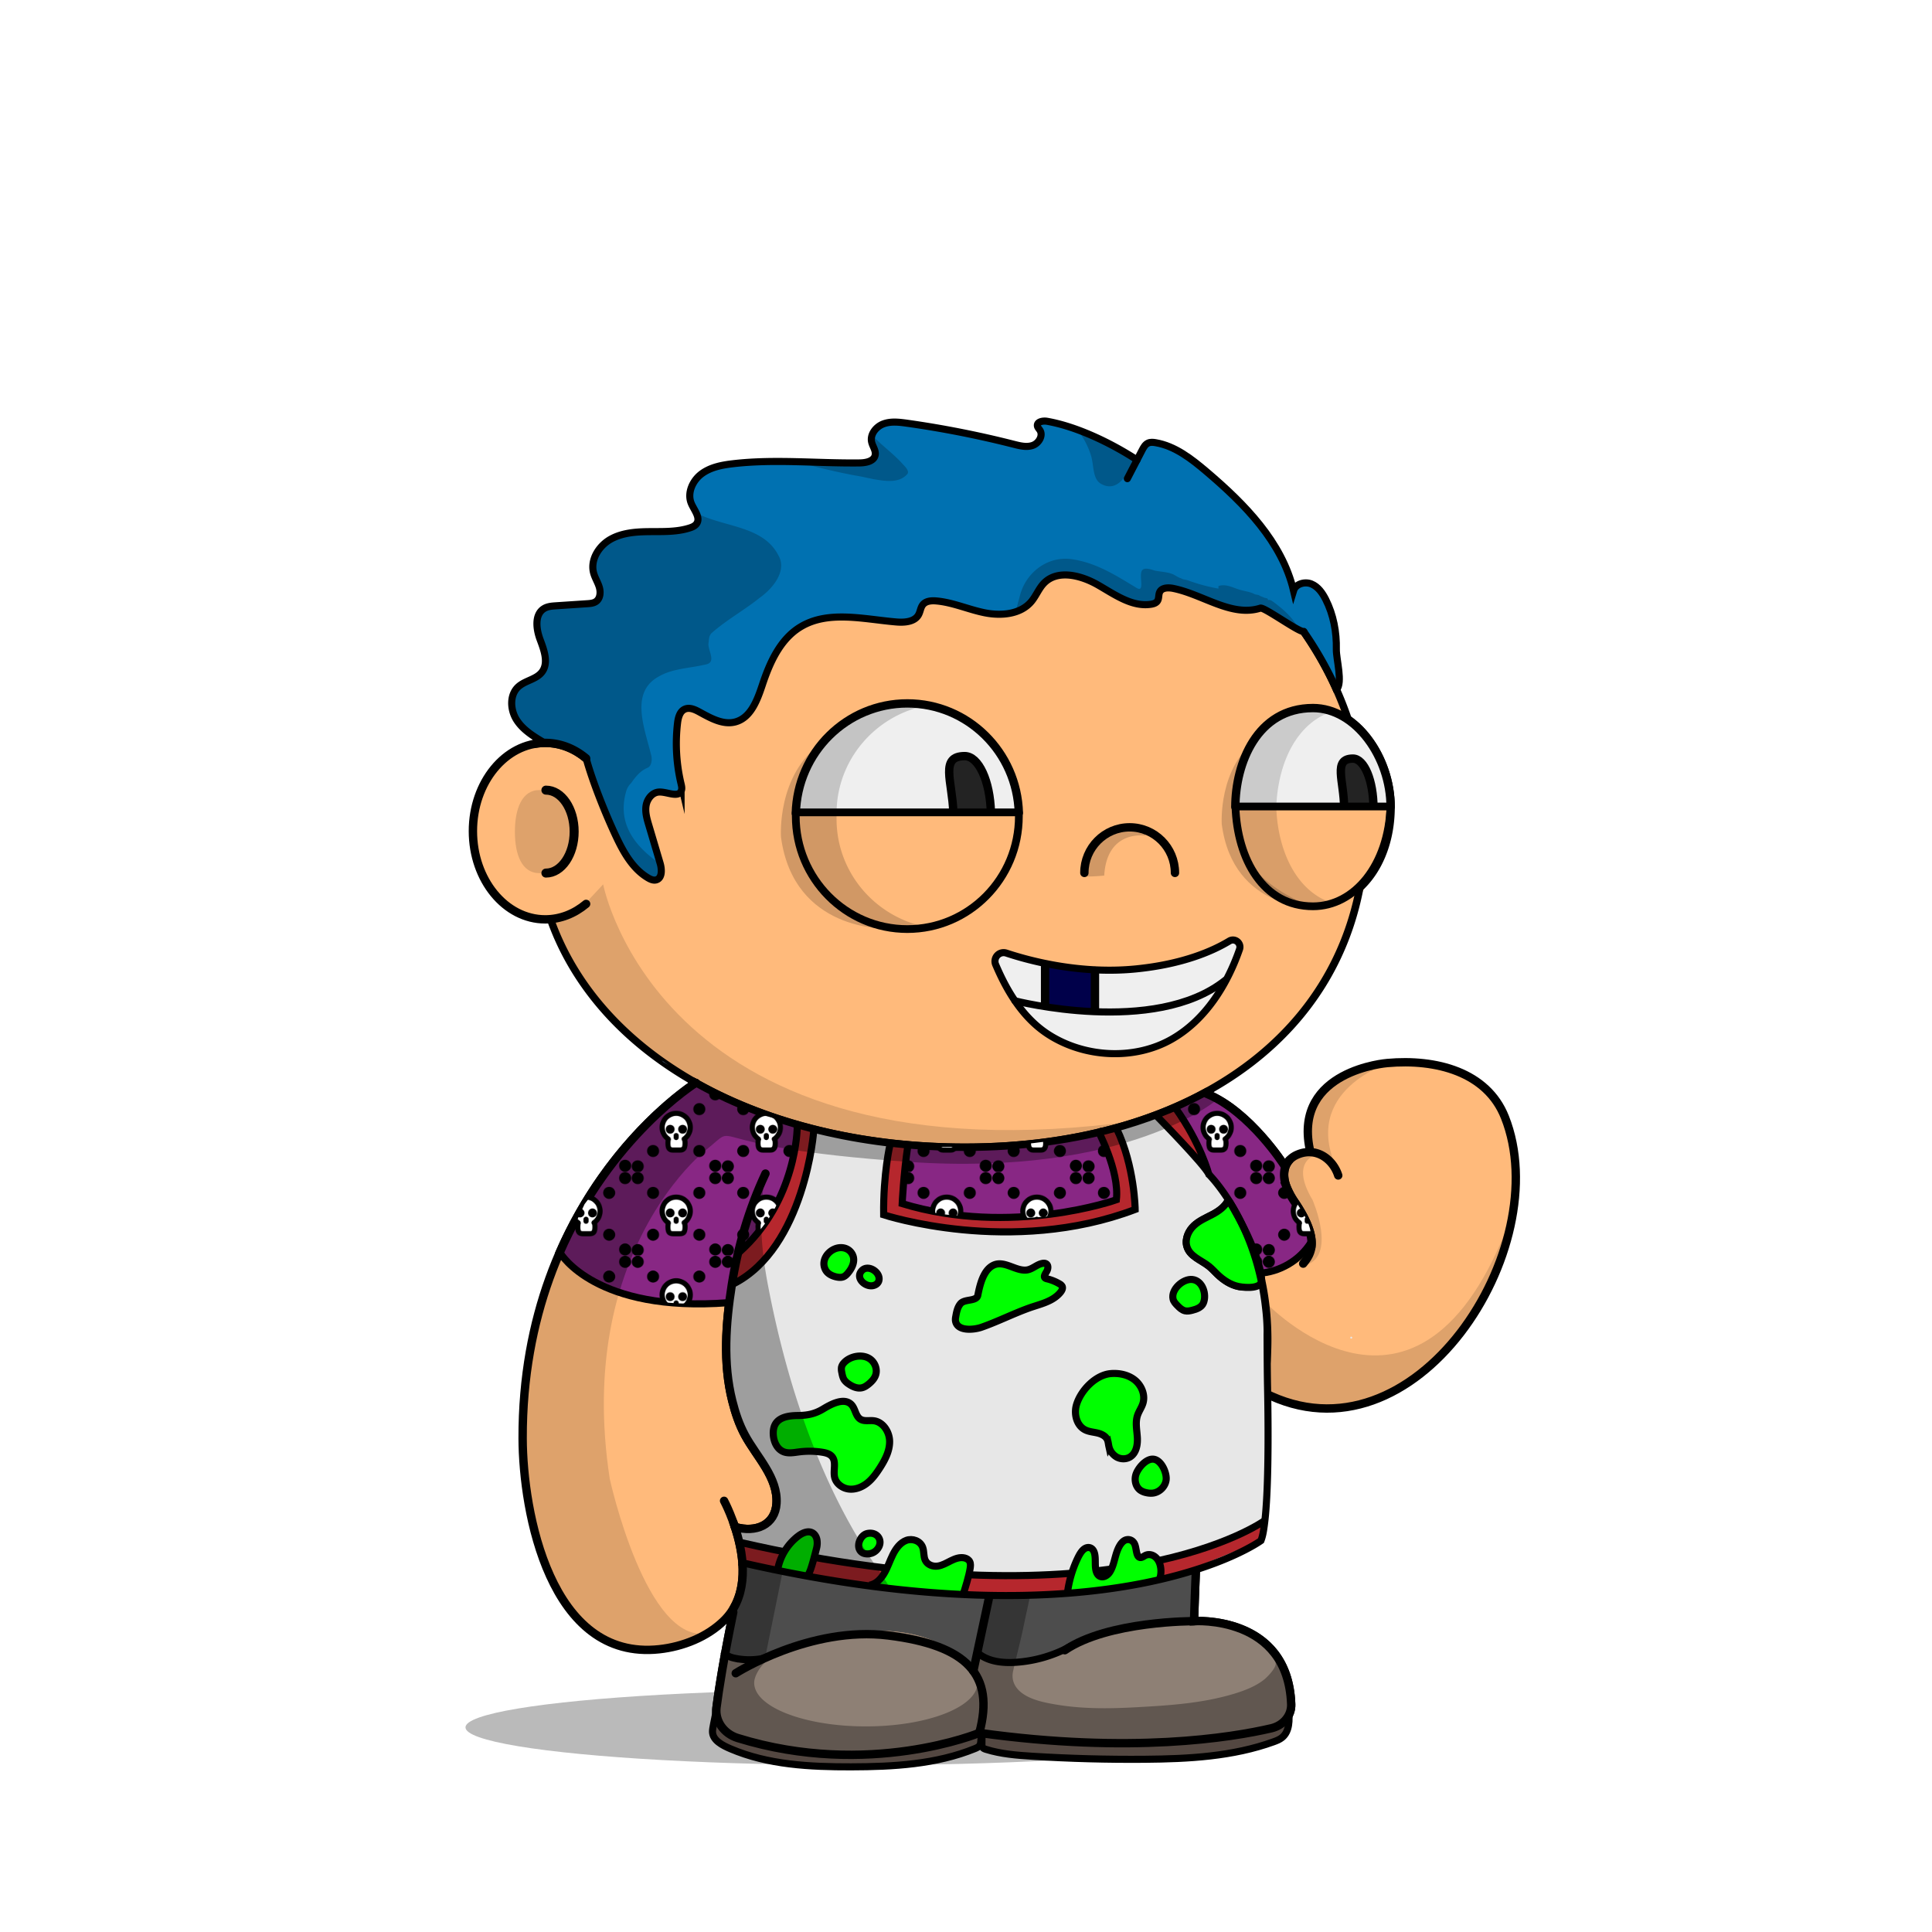 <svg xmlns="http://www.w3.org/2000/svg" xmlns:xlink="http://www.w3.org/1999/xlink" viewBox="0 0 3000 3000" width="100%" height="100%"><defs><style>.cls-1-51{opacity:0.27;}.cls-2-51{fill:#ffba7b;}.cls-3-51{opacity:0.13;}.cls-4-51,.cls-5-51{fill:none;stroke:#000;stroke-linecap:round;stroke-miterlimit:10;}.cls-4-51{stroke-width:13px;}.cls-5-51{stroke-width:14px;}</style></defs><g id="body_ground_shadwo-51" data-name="body ground shadwo"><ellipse class="cls-1-51" cx="1334.82" cy="2682.24" rx="612.02" ry="58.67"/></g><g id="body_color_copy_9" data-name="body color copy 9"><path class="cls-2-51" d="M1075.21,1684.92l-86.3,76.44-81.19,108.46-57.17,122.51-32.25,136.1-6.75,96.68,6.35,91.23L835,2395.21l31.39,75.86,38.09,50.13,47.54,31,78.62,9.8,53.8-18.18,39.91-27.63,14.26-12.89-9.88,50-15.22,91.24,2.66,29.33,13.85,17,51.09,17.73,78.1,16.35h75.62l66.58-5.32,48.93-8.42,52-13.82,24.82-6.52,41.94,6.07,126.13,9.16,99.75-.28,77.23-5.54,66.85-9.41,35-7.15,26.94-20.17,3.93-17.17-4.13-32.14-26.1-52.19-43.66-30.74-77-13.9,10.76-205.51s11.6-13.31,15.48-16.39,47-58.42,47-58.42l25-55.24,10.56-19.26,31.14,13.27,62.08,11.3,70.55-7.08,44-23.38,49.3-35.46,42.09-44.1,45.13-60.73,24.32-63.88,17.23-65.23,5.15-65.54-6.61-53.5-17.62-48.7-32.84-34.56-44.43-25.16-50.48-7-43.5-2.38-47.62,10.35-47.78,27.42L2036,1718.43l-4.92,39.57,4.92,33.29-26.16,5.63-11.5,8.85-4.35,6.33-38.65-58.25-40.72-31.51-40.6-26.81,31.43-17.16,63.7-49.54,45.12-49.55L2062,1514.7l25.66-53.08,19.46-60.16,47.28-90s-6.51-18.75-5.14-20.18c33.93-35.57-20.07-147.78-20.07-147.78l-42.42-40.22-26.54-55.74-22.12-48.66-38.92-53.08-40.7-42.47-35.39-32.73-84.93-62.81-67.24-33.62-70.78-27.43-73.43-21.23L1533,712.27l-76.08-3.54-109.71,10.61-100.85,26.55-81.4,33.62-67.24,37.15-77,58.39L963.2,934.33l-61.93,81.39-29.2,69-23.37,63.1-6.32,5.84L794.78,1169l-33.87,33-22.55,52v62.59l15.25,50.65L781,1405l52.34,22.55,25.51,2.22,26.54,65.47,44.24,61.93,38.93,41.58,61.93,50.43,47.77,29.19Z"/></g><g id="body_shadow" data-name="body shadow"><g class="cls-3-51"><path d="M1094.33,1787.19s-201.47,157.92-147.5,509.15c0,0,56.62,258.34,152.17,239.76l-45.17,19.08L987.54,2562l-45-14-53-42.94L852,2442.22s-19.3-58-20-60.58-15.21-73-15.21-73l-4.07-66,3.05-93.58,14.8-87.89,24.13-80.54,29.56-68.17,35.67-59,31.53-47.85,30.94-37.14,43.33-39.74,34.35-32.8,20.29-14.44-27.3-18.43-64-47.48-59.57-58.39-27.71-38.8-42.45-63.51-.62-25.09,42.47-18.58,35.39-38s89.35,468.89,829,367.15c13.61-1.87-115.08,25.45-101.63,22.66l90.13-18.72,59.92-21.23,59.94-27.48,16.88,11.15s-138.51,121.21-481.78,97.32S1157.34,1736.76,1094.33,1787.19Z"/><path d="M887.11,1291.31c0,35.64-22.14,64.54-49.45,64.54s-38.13-28.59-38.13-64.23,10.82-64.85,38.13-64.85S887.11,1255.67,887.11,1291.31Z"/><path d="M1573.17,2594.76c5-22.44,11.15-45.09,15.5-66,9.65-46.4,21-93.08,27.47-140,1.38-10.09,10.82-41.24-4.4-41.86a345.39,345.39,0,0,0-47.38,1.36l-45,207c-2.76,12.73-5.54,25.71-4.26,38.67,1.7,17.12,10.15,32.84,11.64,50,1.1,12.68-9.17,31.37,0,42.38,4.14,5,11.17,6.24,17.6,7.11,54.93,7.46,110,10.25,165.29,12.64h.92l112.2-1.68a17.54,17.54,0,0,0,1.77-.12l105.39-13.38,40.32-6.53a15.92,15.92,0,0,0,7-3l13.67-10.24c19.81-14.84,7.66-38.52,6.72-57.27l-8.71-23.49-9.17-10c5.94,6.46-12.78,24.53-16.48,27.49-13.29,10.63-30,17-46.12,22-49.56,15.11-100.57,18.33-151.92,21.17-41.23,2.29-82.9,2.88-123.77-3.88-14.26-2.36-29.29-5.19-42.53-11.13C1581.78,2628.28,1568.73,2614.52,1573.17,2594.76Z"/><path d="M1964,2021.1s239.6,257.11,382-130.4l-20.31,76.86L2277.13,2057l-57.28,64.14-72.94,47.35-81.48,18.63-48.89-5-53.72-19.66v-31.7l5.41-52.55Z"/><path d="M2047.55,1791.7s-47.47,7.88-9.43,71.58c0,0,38.93,88.47-12.38,101.74,0,0,7.07-21.24,8.84-23s-1-30.6-1-30.6l-15.51-33.06s-18.7-31.29-20.56-36,4.37-40.57,4.37-40.57l22.84-10.07,20.1-2.71Z"/><path d="M2158.44,1650.06s-139.78,42.47-82.27,165.44l-16.53-15s-22.62-9.72-24.28-13.26-4.87-29.41-4.59-31.07,5.2-35,5.2-35l19.58-28,29.33-21.85Z"/><path d="M910.12,1177.54s78.74-358.22,369.81-437l-115,38.93-81,47.6-83.15,68.5-73.31,85.71-52.94,78.26-27.88,94,40.48,9.18Z"/><path d="M1527.19,2638.53,1517,2606.15a27.42,27.42,0,0,1,.89,6.92c0,37.38-77.63,67.68-173.4,67.68s-173.4-30.3-173.4-67.68c0-10.07,8.47-24.59,18.57-33.18l1.72-5.79a2.09,2.09,0,0,1-2.82-2.32L1229,2372.66a44.63,44.63,0,0,1,51.53-35c28.26,5,69.15,9.6,119.68,9.6-108.73,0-195.06-106.63-211.45-199.06-8.65-48.77-14.07-95.19-13.38-144.66.75-52.56,2.46-108.52,10.89-166.33a2.09,2.09,0,0,0-4-1.14c-22.2,50.76-92.27,233.07-29,385.72a1.4,1.4,0,0,0,.15.3l43,70.9a2.56,2.56,0,0,1,.24.56l4.42,17a62.9,62.9,0,0,1-1.35,36.2l-4.83,14.12a2.11,2.11,0,0,1-1.14,1.24l-26.61,11.66a2.06,2.06,0,0,1-1.07.16l-21.94-2.52a2.1,2.1,0,0,0-2.27,2.61l7.71,29.28a1.59,1.59,0,0,1,.06.38l3.63,49.69a2.11,2.11,0,0,1-.08.75l-14.6,49.1-.06.26-24.2,149.68a2.1,2.1,0,0,0,0,.79l6,26.41a2.08,2.08,0,0,0,1.18,1.45l59.31,26.68a2,2,0,0,0,.49.15l69,12.26.26,0,84.09,4h.26l60.19-4.53.24,0,83.39-16a1.05,1.05,0,0,0,.24-.06l40.42-13a2.09,2.09,0,0,0,1.43-1.73l6.33-50.94"/><path d="M1918.06,2248.79s-59.53,81.86-149.77,94c0,0,23,15,91.12-2.65l4.42-20.35,8.85-16.81,10.48-10.21"/></g></g><g id="Base_Body_V3" data-name="Base Body V3"><path class="cls-4-51" d="M1124.34,2330.45s65.27,121.25,0,185.71c-26,25.66-63.7,40.75-100.54,44.76-169.74,18.5-211.9-213.21-212.25-327.21-1.19-384.43,268.87-552.24,268.87-552.24"/><path class="cls-4-51" d="M1188.61,1822.33c-25.84,55.2-43,113.78-52.34,173.17-9.26,58.83-13.91,121.32.77,179.71,4.69,18.63,10.62,36.6,19.91,53.7,18.31,33.72,51.4,65.64,48.8,105.78-2.14,33.08-31.85,46-64.61,36.29"/><path class="cls-4-51" d="M1875.87,1822.33s102.57,98.45,91,287.14c0,0-3.62,117-95.28,193.58a25.6,25.6,0,0,0-9.21,18.23c-1.49,27.45-5.31,101.95-8.34,196,0,0,145.74-10.32,150.89,129,.65,17.51-12.29,33-30.87,37.34-61.79,14.38-217.56,40-453.39,7.15,0,0-171.42,71-375.08,8-21.91-6.79-35.72-26.6-33-47.6,3.64-28.11,11-75.14,26-147.9"/><path class="cls-4-51" d="M1142.45,2598.2s115.4-73.83,237.21-58.6,165.4,61,141,151.19"/><path class="cls-4-51" d="M1854.07,2517.33s-133.35-.74-200.62,45.13"/><line class="cls-4-51" x1="1511.37" y1="2594.76" x2="1564.29" y2="2347.39"/><path class="cls-4-51" d="M1962.82,2162.51c234.13,119.66,454.59-224.88,374-427.73-28.07-70.68-107.32-90.8-182.53-84.12,0,0-145.76,11-120.63,133.23"/><path class="cls-4-51" d="M2078,1825.24c-8.17-25.5-34.33-44.87-63.48-32.33-21.57,9.27-24.07,30.78-17,49.43a121.09,121.09,0,0,0,13,24.25c40.21,59.72,25.13,80.86,13.07,95.56"/><path class="cls-4-51" d="M1994,1809.24s-53-83.28-120-110.78"/><path class="cls-4-51" d="M910.12,1403.57c-18.06,15.13-39.93,24-63.49,24-62,0-112.3-61.34-112.3-137s50.28-137,112.3-137c23.56,0,45.43,8.85,63.49,24"/><path class="cls-5-51" d="M847.68,1226.92c24.22,0,43.86,28.83,43.86,64.39s-19.64,64.39-43.86,64.39"/><path d="M2129.2,1143.53a144,144,0,0,0-31.17-30.72,536.58,536.58,0,0,0-23-56.35c-32.82-68.83-79.79-130.63-139.61-183.69s-129.34-94.63-206.81-123.7c-80.17-30.08-165.32-45.33-253.08-45.33a723.09,723.09,0,0,0-219.4,33.67,674.64,674.64,0,0,0-187.55,93.24c-56,39.93-104,87.44-142.51,141.21-39.24,54.78-67.57,114.53-84.18,177.58a5.75,5.75,0,0,0,11.12,2.93c16.26-61.69,44-120.17,82.41-173.82,37.78-52.73,84.83-99.34,139.84-138.54a663,663,0,0,1,184.36-91.64,711.53,711.53,0,0,1,215.91-33.13c86.38,0,170.17,15,249,44.6,76.14,28.57,144.52,69.46,203.22,121.54s104.7,112.6,136.85,180a522.14,522.14,0,0,1,24.57,61.08c1.7,1.17,3.39,2.41,5.06,3.7.85.67,1.71,1.35,2.55,2l.54.43c.91.76,1.82,1.54,2.72,2.34l.82.73c.88.79,1.76,1.59,2.63,2.42.22.2.43.42.65.63a141.8,141.8,0,0,1,14.69,16.6c21.6,28.51,34,65.55,34,101.63,0,40.38-11.31,77.31-31.91,104.43h0c-.65.86-1.31,1.7-2,2.53-.89,1.11-1.79,2.18-2.69,3.24l-1,1.09c-.6.69-1.2,1.36-1.81,2-.38.42-.77.83-1.16,1.25-.57.6-1.14,1.19-1.72,1.78-.39.4-.78.81-1.18,1.2-.91.9-1.83,1.8-2.76,2.66-20,109.66-76.83,202.64-167.34,272.26-54.72,42.09-120.47,74.65-195.41,96.79s-157.82,33.42-245.91,33.42c-73.58,0-145.3-7.85-213.16-23.33S1154,1714,1098,1684.31c-117.39-62.14-199.49-151.36-237.44-258a5.75,5.75,0,0,0-10.83,3.85c38.92,109.43,122.91,200.84,242.89,264.35,56.87,30.1,120.69,53.35,189.67,69.09,68.7,15.67,141.28,23.62,215.72,23.62,89.2,0,173-11.4,249.17-33.89,76.31-22.54,143.31-55.75,199.16-98.7,91.16-70.12,149-163.31,170.49-273.08a136.34,136.34,0,0,0,12.27-13.43c23.68-29.62,36.73-70.49,36.73-115.08C2165.83,1214.15,2152.48,1174.25,2129.2,1143.53Z"/></g><defs><style>.cls-1-78,.cls-1-781-78,.cls-1-782-78,.cls-1-783-78{fill:none;}.cls-2-78{fill:#fff;}.cls-3-78{fill:#534741;}.cls-1-781-78,.cls-1-782-78,.cls-1-783-78,.cls-1-784-78,.cls-3-78{stroke:#000;}.cls-1-781-78,.cls-1-782-78,.cls-1-784-78,.cls-3-78{stroke-miterlimit:10;}.cls-1-782-78,.cls-1-783-78,.cls-1-784-78,.cls-3-78{stroke-width:11px;}.cls-4-78{fill:#8cc9ff;}.cls-5-78{fill:#b6272d;}.cls-6-78{fill:#882784;}.cls-7-78{fill:#e7e7e7;}.cls-8-78{fill:#4d4d4d;}.cls-9-78{fill:#8e8075;}.cls-1-780-78{opacity:0.32;}.cls-1-781-78,.cls-1-783-78{stroke-linecap:round;}.cls-1-781-78{stroke-width:13px;}.cls-1-783-78{stroke-linejoin:round;}.cls-1-784-78{fill:lime;}.cls-1-785-78{fill:url(#New_Pattern_3);}</style><pattern id="New_Pattern_3" data-name="New Pattern 3" width="140" height="129.49" patternUnits="userSpaceOnUse" viewBox="0 0 140 129.5"><rect class="cls-1-78" width="140" height="129.49"/><path class="cls-2-78" d="M83.8,85.31c0,12-6,10.44-13.34,10.44S57.13,97.36,57.13,85.31s6-21.82,13.33-21.82S83.8,73.26,83.8,85.31Z"/><path d="M84.18,96.84c2.44-2.38,3.57-6,3.57-11.53,0-14.45-7.59-25.77-17.29-25.77S53.17,70.86,53.17,85.31c0,5.49,1.14,9.15,3.57,11.53,3.18,3.1,7.4,3,11.48,2.9,1.45,0,3,0,4.49,0,.72,0,1.44,0,2.16,0C78.24,99.78,81.56,99.4,84.18,96.84ZM68,91.83c-2.44.06-5,.12-5.76-.65-.36-.35-1.18-1.62-1.18-5.87,0-10.52,4.94-17.86,9.37-17.86s9.38,7.34,9.38,17.86c0,4.25-.83,5.52-1.19,5.87-.79.77-3.31.71-5.75.65-.79,0-1.61,0-2.44,0S68.82,91.81,68,91.83Z"/><path class="cls-2-78" d="M57.8,78.74a21.82,21.82,0,1,1,25.07-.47"/><path d="M57.8,82.7A3.93,3.93,0,0,1,55.59,82a25.77,25.77,0,1,1,29.62-.56,4,4,0,1,1-4.67-6.38A17.86,17.86,0,1,0,60,75.47,4,4,0,0,1,57.8,82.7Z"/><circle cx="60.64" cy="63.49" r="6.88"/><circle cx="79.97" cy="63.49" r="6.88"/><path d="M70,80.32a4,4,0,0,1-4-4V72.8a4,4,0,0,1,7.92,0v3.56A4,4,0,0,1,70,80.32Z"/><circle cx="34.11" cy="97.25" r="9.35"/><circle cx="10.28" cy="121.08" r="9.35"/><circle cx="105.89" cy="97.25" r="9.35"/><circle cx="130.65" cy="120.15" r="9.35"/><circle cx="105.89" cy="32.25" r="9.35"/><circle cx="130.65" cy="9.35" r="9.35"/><circle cx="34.11" cy="32.25" r="9.35"/><circle cx="10.28" cy="9.35" r="9.35"/><circle cx="10.28" cy="-8.42" r="9.35"/></pattern></defs><g id="artist2"><path class="cls-3-78" d="M1112.27,2655.62c-3.29,17.89-6,27.69-5.9,33.51.28,13.31,15.51,21.06,27.74,26.3,58.51,25.07,123.85,28.26,187.51,28.12,65.27-.15,132.05-3.75,192.47-28.44,2.77-1.14,5.7-2.46,7.29-5,1.22-2,1.46-4.36,1.67-6.66l2-22.4c-.22,9-.09,18-.31,26.93,0,1.75-.06,3.61.85,5.11,1.13,1.86,3.35,2.67,5.42,3.31,23.39,7.28,48.06,9.21,72.5,10.73q87,5.4,174.15,4.67c67.67-.57,136.55-4.16,200.17-27.22,4.6-1.67,9.25-3.48,13-6.57,11.76-9.57,11.52-27.28,10.24-42.39"/><path class="cls-4-78" d="M1030.44,1649.18l7.67,4.68q-5.37-3.66-10.78-7.22Z"/><path class="cls-5-78" d="M1871,1811.22c-1.77-5.61-1.86-12.43-4-18.22-11.62-25.92-29.63-48.65-41.18-74.61-11.15,4.22-22.48,8-33.93,11.65a73.43,73.43,0,0,0,8.11,10C1826.15,1762.66,1848.5,1786.85,1871,1811.22Z"/><path class="cls-5-78" d="M1372,1885c127,30,268,48,390-9,.73-44.1-9.89-88.73-31.45-126.76q-12.72,3.87-25.45,7.22c20.24,30.88,31.35,68,29.9,105.54-60,27-129,31-194,29-47-2-95-4-139-21,2.74-30.11,3.83-61,6.27-91.3q-14.28-1.56-28.39-3.33C1375.7,1811.91,1369.26,1848.46,1372,1885Z"/><path class="cls-6-78" d="M1238,1751.42c-6.64-1.42-13.75-9.68-20.46-11.21-40-9-73.56-23.21-110.56-41.21-10.06-4.65-21.32-9.3-31-15.8l-.79,1.72-86.3,76.44-81.19,108.46-36.61,78.46c59.72,71.22,167.86,82.65,256.76,73.18a242.37,242.37,0,0,0,7.43-26.58,69.34,69.34,0,0,1-9.3,1.12,69.34,69.34,0,0,0,9.3-1.12c4-17.56,6.6-35.63,9.7-52.88C1206.33,1899.25,1232.26,1823.69,1238,1751.42Z"/><path class="cls-7-78" d="M1969,2209.05l-1.48-29.66-1.76-12.06,1.33-3c-4.25-61.74-.08-123.27-12.09-183.33l3-1c-1.45-3.25-2.81-6.59-4-10-17-57-44-104-80-153a16.61,16.61,0,0,1-3-5.78c-22.53-24.37-44.88-48.56-71-71.22a73.43,73.43,0,0,1-8.11-10c-15.82,5-31.86,9.77-47.89,15-4.48,1.47-9,2.87-13.45,4.24,21.56,38,32.18,82.66,31.45,126.76-122,57-263,39-390,9-2.74-36.54,3.7-73.09,7.88-109.63-38.54-4.81-76.41-10.81-115.11-18.44-8.73,60.5-20.91,119.74-56.77,173.07-18.35,28.45-39.25,58.56-72.7,64.88a242.37,242.37,0,0,1-7.43,26.58l4.13-.46c-10,57-2,114,13,171,10,40,37,69,56,106,12,22,12,55-12,71-16,11-35,6-50-1a147.83,147.83,0,0,1,8.72,24.8c193.19,48.65,392.79,70.32,594.28,43.2,76.9-11,154.51-30.54,219.56-72.54l5.76-46.34s-.91-46.44,3-49.51S1969,2209.05,1969,2209.05Z"/><path class="cls-5-78" d="M1858.21,2438.2l.27-5.16,99.49-40.77,3.59-28.81c-65,42-142.66,61.55-219.56,72.54-201.49,27.12-401.09,5.45-594.28-43.2a154.66,154.66,0,0,1,4.63,33.09c119,33.45,243.78,43.54,367.65,50.11C1633.44,2481.77,1744.1,2464.43,1858.21,2438.2Z"/><path class="cls-8-78" d="M1173,2579c30-4,57-24,88-33,84-22,196-26,251,51,3-10,4-20,7-30,46,30,110,15,153-17,26-20,56-24,86-26,32.22-2.4,64.22-5,96.09-7l4.12-78.79c-114.11,26.23-224.77,43.57-338.21,37.8-123.87-6.57-248.63-16.66-367.65-50.11.88,26.91-4.93,54-15.59,79.05l1.84-1.67-9.88,50-2.24,13.39C1141.33,2574.64,1157.16,2580.58,1173,2579Z"/><path class="cls-9-78" d="M2000.83,2614.16l-26.1-52.19-43.66-30.74-77-13.9,0-.34c-31.87,2-63.87,4.61-96.09,7-30,2-60,6-86,26-43,32-107,47-153,17-3,10-4,20-7,30-55-77-167-73-251-51-31,9-58,29-88,33-15.84,1.58-31.67-4.36-46.52-12.36l-13,77.85,2.66,29.33,13.85,17,51.09,17.73,78.1,16.35h75.62l66.58-5.32,48.93-8.43,52-13.81,24.82-6.52,41.94,6.07,126.13,9.16,99.75-.28,77.23-5.54,66.85-9.41,35-7.15,26.94-20.17,3.93-17.17Z"/><path class="cls-5-78" d="M1208,1930c35.86-53.33,48-112.57,56.77-173.07q-13.3-2.62-26.75-5.51c-5.76,72.27-31.69,147.83-93,190.58-3.1,17.25-5.74,35.32-9.7,52.88C1168.75,1988.56,1189.65,1958.45,1208,1930Z"/><path class="cls-6-78" d="M1735,1862c1.45-37.59-9.66-74.66-29.9-105.54-53.42,14-107.06,21-161.81,23.15,5.24.06,10.48.18,15.71.39-5.23-.21-10.47-.33-15.71-.39-3.76.15-7.52.29-11.29.39,3.77-.1,7.53-.24,11.29-.39-43.77-.45-87.63,3.86-132.29-.61l-2.73-.3c-2.44,30.25-3.53,61.19-6.27,91.3,44,17,92,19,139,21C1606,1893,1675,1889,1735,1862Z"/><path class="cls-6-78" d="M2000,1843c-3.77-10.22-6.37-21.31-5.48-31.71l-.56.81-38.65-58.25-40.72-31.51-37.83-25c-10.85,4.45-21.76,9-32.76,13.64q-9,3.93-18.18,7.39c11.55,26,29.56,48.69,41.18,74.61,3,8,2,18,7,24,36,49,63,96,80,153,1.24,3.46,2.6,6.8,4,10,28.1-8.77,57.47-19,72-44C2049,1905,2012,1874,2000,1843Z"/><path class="cls-1-780-78" d="M1765.63,1740.3l-.62.08-3.4,1.21C1766.13,1740.51,1768,1740,1765.63,1740.3Z"/><path class="cls-1-780-78" d="M1870.56,1697.1l3.64-1.43-.21-.14Z"/><path class="cls-1-780-78" d="M1874.2,1695.67l-3.64,1.43L1814.05,1723l-19.4,6.87c-124.86,54.28-261.56,55.58-394.65,45.12-56-5-110-20-168-30-56.11-10.64-101.93-39.06-152.84-62.64l-19,13.55-34.35,32.8-43.33,39.74-30.94,37.14L920,1853.44l-35.67,59-14.74,34c24,29.42,56.09,48.88,91.76,61,43.79-150.29,133-220.22,133-220.22,63-50.43-28.5-7.08,314.76,16.81s481.78-97.32,481.78-97.32Z"/><path class="cls-1-780-78" d="M1997.61,2613.79l-8.71-23.49-9.17-10c5.94,6.46-12.78,24.53-16.48,27.49-13.29,10.63-30,17.06-46.12,22-49.56,15.11-100.57,18.33-151.92,21.17-41.23,2.29-82.9,2.88-123.77-3.88-14.26-2.36-29.29-5.19-42.53-11.13-17.13-7.67-30.18-21.43-25.74-41.19,5-22.44,11.15-45.09,15.5-66,3.45-16.58,7.12-33.19,10.7-49.84-21.09,2.36-42.6,3.71-63.47.33q-8.25,38-16.51,76c-2.76,12.73-5.54,25.71-4.26,38.67,1.7,17.12,10.15,32.84,11.64,50,1.1,12.68-9.17,31.37,0,42.38,4.14,5,11.17,6.24,17.6,7.11,54.93,7.46,110,10.25,165.29,12.64h.92l112.2-1.68a17.54,17.54,0,0,0,1.77-.12l105.39-13.38,40.32-6.53a15.92,15.92,0,0,0,7-3l13.67-10.24C2010.7,2656.22,1998.55,2632.54,1997.61,2613.79Z"/><path class="cls-1-780-78" d="M1517,2606.15a27.42,27.42,0,0,1,.89,6.92c0,37.38-77.63,67.68-173.4,67.68s-173.4-30.3-173.4-67.68c0-10.07,8.47-24.59,18.57-33.18l1.72-5.79a2.09,2.09,0,0,1-2.82-2.32l26.67-131.26c-21.58-4.47-42.8-9.53-64-15.47l2.06,28.24a2.11,2.11,0,0,1-.08.75l-14.6,49.1-.06.26-24.2,149.68a2.1,2.1,0,0,0,0,.79l6,26.41a2.08,2.08,0,0,0,1.18,1.45l59.31,26.68a2,2,0,0,0,.49.15l69,12.26.26,0,84.09,4h.26l60.19-4.53.24,0,83.39-16a1.05,1.05,0,0,0,.24-.06l40.42-13a2.09,2.09,0,0,0,1.43-1.73l6.33-50.94Z"/><path class="cls-1-781-78" d="M868.33,1946.66c78.9-182.43,212.09-265.19,212.09-265.19"/><path class="cls-1-781-78" d="M1138.85,2364.28c12.51,35.1,25,90.68.3,132.87"/><path class="cls-1-781-78" d="M1188.61,1822.33c-25.84,55.2-43,113.78-52.34,173.17-9.26,58.83-13.91,121.32.77,179.71,4.69,18.63,10.62,36.6,19.91,53.7,18.31,33.72,51.4,65.64,48.8,105.78-2.14,33.08-31.85,46-64.61,36.29"/><path class="cls-1-781-78" d="M1856.9,2439.43c-1,23.76-1.93,50-2.83,77.9,0,0,145.74-10.32,150.89,129,.65,17.51-12.29,33-30.87,37.34-61.79,14.38-217.56,40-453.39,7.15,0,0-171.42,71-375.08,8-21.91-6.79-35.72-26.6-33-47.6,3.64-28.11,11-75.14,26-147.9"/><path class="cls-1-781-78" d="M1142.45,2598.2s115.4-73.83,237.21-58.6,165.4,61,141,151.19"/><path class="cls-1-781-78" d="M1854.07,2517.33s-133.35-.74-200.62,45.13"/><line class="cls-1-781-78" x1="1511.37" y1="2594.76" x2="1535.77" y2="2480.74"/><path class="cls-1-781-78" d="M2001.88,1801.77c-9.61,10.84-9.72,26.51-4.37,40.57a121.09,121.09,0,0,0,13,24.25c23,34.18,27.92,55.72,25.64,70.65"/><path class="cls-1-781-78" d="M1994,1809.24s-53-83.28-120-110.78"/><path d="M1872.62,1689.09c-39,21.61-82.09,39.41-128.7,53.18-75.08,22.17-157.82,33.42-245.91,33.42-73.58,0-145.3-7.85-213.16-23.33S1154,1714,1098,1684.31q-10.41-5.5-20.44-11.31c-3.4,2.42-6.65,5-9.88,7.56q12.19,7.17,24.94,13.92c56.87,30.1,120.69,53.35,189.67,69.09,68.7,15.67,141.28,23.62,215.72,23.62,89.2,0,173-11.4,249.17-33.89,50.46-14.91,96.85-34.48,138.64-58.45C1881.68,1692.49,1877.6,1689.62,1872.62,1689.09Z"/><path class="cls-1-78" d="M1129.19,2128.3l13.26,3s393.84,82.19,818.57-7.83"/><path class="cls-1-782-78" d="M870.73,1946.66s54.28,92,260.12,76.16"/><path class="cls-1-782-78" d="M1237.92,1749.87s0,114.42-89.75,194.27"/><path class="cls-1-782-78" d="M1263.55,1753.64c.76,2.26-14.32,184-124.41,239.77"/><path class="cls-1-782-78" d="M1381.93,1777.77s-10.56,44.49-9.8,108.57c0,0,197.54,64.85,390.56-8.29,0,0-.75-67.1-28.65-125.16"/><path class="cls-1-782-78" d="M1704,1753.64s34.68,64.09,29.51,109.33c0,0-162.11,57.7-332.61,6,0,0,2.09-45.18,8.73-89.66"/><path class="cls-1-783-78" d="M1795.87,1732.65s74.78,76.1,81.07,90.55c0,0-12-47-51.88-103"/><path class="cls-1-782-78" d="M1963.49,2361.36s-230.54,167.39-816,33.18"/><path class="cls-1-784-78" d="M1518.37,2011.21c-2,10-20.21,5.39-26.8,13-4.81,5.54-6.27,13.15-7.52,20.38a19.74,19.74,0,0,0-.41,6.12c2.47,17.36,29.26,14.17,40.41,10.26,24.94-8.73,48.57-20.72,73.41-29.72,17.06-6.18,37.4-9.85,49.39-24.81,2.09-2.61,3.88-6.17,2.41-9.16a9.47,9.47,0,0,0-3.94-3.6,70,70,0,0,0-19.78-8c-7.57-1.77-1.8-8.07.27-12.39,1.72-3.57,2.12-8.61-1.19-10.78-1.81-1.2-4.19-1.09-6.32-.65-8.79,1.79-15.3,9.2-24.25,10.22-16.85,1.92-34-14.88-50.57-7.9S1521.45,1995.75,1518.37,2011.21Z"/><path class="cls-1-784-78" d="M1313.75,1938.79a19,19,0,0,1,11.43,13.42c1.9,8.76-2.69,17.67-8.45,24.54-2.09,2.49-4.46,4.91-7.5,6s-6.66.86-10,.18c-6.82-1.41-13.77-4.65-17.19-10.73C1271.33,1953.14,1294.89,1931.41,1313.75,1938.79Z"/><path class="cls-1-784-78" d="M1364.31,1989.82a10.52,10.52,0,0,1-5.48,5.44c-12.8,6.17-32.21-10.09-20.48-22.36C1348.47,1962.31,1369.28,1976.61,1364.31,1989.82Z"/><path class="cls-1-784-78" d="M1352,2111c7.14,5.66,10.6,15.86,7.59,24.45-1.92,5.5-6.11,9.91-10.61,13.61-3.06,2.51-6.41,4.83-10.25,5.79-7.34,1.83-15-1.62-21.18-5.94a25,25,0,0,1-6.43-6c-2.4-3.47-3.22-7.76-4-11.91a21.48,21.48,0,0,1-.44-8,15.14,15.14,0,0,1,4-7.07C1320.44,2105.4,1340.3,2101.73,1352,2111Z"/><path class="cls-1-784-78" d="M1238.86,2198c-13,.11-28.3,2.07-34.91,13.33-2.79,4.77-3.48,10.5-3.22,16,.52,11,5.66,22.79,15.86,26.91,7.57,3.06,16.1,1.3,24.2.27a127.84,127.84,0,0,1,35.86.49c5.6.88,11.56,2.36,15.24,6.67,7.24,8.47,1.55,21.64,4.16,32.47,2.4,9.93,12.19,17,22.35,18.09s20.36-3.1,28.34-9.48,14-14.82,19.56-23.42c8-12.46,15.24-26.27,15.1-41.07s-10.12-30.43-24.82-32.15c-6.91-.81-14.54,1.3-20.46-2.34-7.95-4.89-7.85-17-14.71-23.36-11.69-10.8-32.19.75-43.07,7.32C1265.44,2195.49,1254.13,2197.83,1238.86,2198Z"/><path class="cls-1-784-78" d="M1671.53,2181.35c-4.25,14.36.22,32.39,13.66,39,5.8,2.86,12.44,3.3,18.73,4.77s12.85,4.53,15.56,10.4c1.44,3.14,1.59,6.71,2.34,10.09a25.69,25.69,0,0,0,12.18,16.91c6.26,3.47,14.36,3.69,20.51,0,9.83-5.86,12.23-19.06,11.55-30.48s-3.35-23.19.21-34.06c2.16-6.61,6.5-12.36,8.51-19,3.86-12.81-2-27.33-12.32-35.8s-24.45-11.4-37.78-10.27C1701,2135,1678.12,2159.08,1671.53,2181.35Z"/><path class="cls-1-784-78" d="M1763.58,2290.46c-2.37,8.53.13,18.74,7.43,23.75a25.6,25.6,0,0,0,9,3.61,31.21,31.21,0,0,0,9.77.73c10.56-1.08,19.78-10.15,21-20.7,1.27-10.91-7.74-31.8-20.68-32.11C1778.72,2265.47,1766.33,2280.58,1763.58,2290.46Z"/><path class="cls-1-784-78" d="M1207.27,2438.92a85.18,85.18,0,0,1,32.34-53.85c6.43-4.86,15.33-8.84,22.27-4.72,3.78,2.25,6,6.53,6.73,10.88a32.23,32.23,0,0,1-.71,13.11c-7.29,28.72-10.42,38-14.3,42.86"/><path class="cls-1-784-78" d="M1361,2407.07a19.62,19.62,0,0,1-18.16,5.39,12.27,12.27,0,0,1-4.82-2.14c-10-7.79-2.58-26.38,8.33-29C1363.3,2377.33,1373.34,2394.32,1361,2407.07Z"/><path class="cls-1-784-78" d="M1349.89,2461.49c9.86-1.32,17.87-9.39,23.2-18.54s8.65-19.57,13.41-29.1,11.5-18.56,20.88-22,21.64.63,25.37,10.89c2.32,6.38,1.12,13.89,4,20,3.49,7.24,11.92,10.09,19.22,9.09s13.87-5,20.54-8.3,14-6.05,21.29-4.35c3.23.76,6.49,2.59,8.05,5.81s1.12,7,.57,10.56c-1.84,11.81-7.75,30.83-11.43,42.06"/><path class="cls-1-784-78" d="M1657.27,2475.46a178,178,0,0,1,16.49-56.63c2.72-5.51,5.87-10.91,10.14-13.87s9.93-2.87,13.33,1.83c6.66,9.2.53,27.35,6.7,37.19,4.76,7.59,14.11,4.83,19.08-2.49s7-17.52,9.71-26.87c2.54-8.64,6.18-17.26,12-21.64s14.38-2.73,17.52,5.51c2.59,6.79,2,17.49,7.19,19.72,2.92,1.25,5.87-1.28,8.73-2.76,7-3.64,15.55-.44,20.36,7.63s5.56,20.46,1.8,29.56"/><path class="cls-1-784-78" d="M1821.54,2017.3c.94,4,3.88,7.06,6.73,10,3.38,3.45,7,7,11.76,8.13,3.69.86,7.55.08,11.22-.83,6.93-1.72,14.58-4.58,17.33-11.17,5.57-13.34-1.06-34.88-17.07-36.64C1837.17,1985.17,1817.94,2002.16,1821.54,2017.3Z"/><path class="cls-1-782-78" d="M1907.39,1863c-5,10.72-14.89,17.56-24.75,22.8s-20.36,9.52-28.71,17.33-14.22,20.36-11.1,31.92c4.34,16,22,21.36,34.33,31.17,4.64,3.7,8.66,8.25,13,12.41,9.55,9.22,20.87,16.67,33.37,19.13s26.26-.63,35.59-10.12"/><path class="cls-1-782-78" d="M1954.22,1977.14c32.69-1.58,64.1-20.05,81.38-47.84"/><path class="cls-1-782-78" d="M1519,2567.33c16,13,38.31,15.3,58.94,13.87a205.72,205.72,0,0,0,84.67-24.92"/><path class="cls-1-782-78" d="M1123.8,2564.44c2.81,6.27,10.15,9,16.87,10.42a109.56,109.56,0,0,0,45.08.14"/><path class="cls-7-78" d="M2098.21,2078.6a1.5,1.5,0,0,0,0-3,1.5,1.5,0,0,0,0,3Z"/><path class="cls-1-784-78" d="M1959.09,1987.61c.83,13.28-23.09,12.57-35.59,10.12s-23.82-9.91-33.37-19.13c-4.31-4.16-8.33-8.71-13-12.41-12.32-9.81-30-15.12-34.33-31.17-3.12-11.56,2.75-24.11,11.1-31.92s18.85-12.1,28.71-17.33,19.73-12.08,24.75-22.8C1907.39,1863,1956.18,1941.27,1959.09,1987.61Z"/><path class="cls-1-782-78" d="M1147.44,2425.44C1729,2559.65,1958,2392.27,1958,2392.27c2.93-7.5,4.1-15.75,5.19-23.68,1.64-12,2.59-24,3.33-36.06.9-14.63,1.45-29.28,1.82-43.93.41-15.77.6-31.54.67-47.31q.09-23.09-.15-46.17-.19-20.26-.6-40.52c-.53-27.34-.63-54.67-.76-82,0-1.86.09-3.72.09-5.59a329.11,329.11,0,0,0-2.37-35.75,417.41,417.41,0,0,0-11.87-63.39,390.7,390.7,0,0,0-18.06-52.16,367.37,367.37,0,0,0-20.51-40.77,327.34,327.34,0,0,0-19.23-29.24c-4.48-6.06-9.19-12-14.21-17.58-1.76-2-3.55-3.93-5.44-5.77"/><path class="cls-1-780-78" d="M1341.81,2461.54c5.2.71,10.66.2,34.51,4.43,28.26,5-113.75-106.65-183.28-467.44-10-51.62-15.16-103.56-6.73-161.37a2.09,2.09,0,0,0-4-1.14c-22.2,50.76-92.27,233.07-29,385.72a1.4,1.4,0,0,0,.15.3l43,70.9a2.56,2.56,0,0,1,.24.56l4.42,17a62.9,62.9,0,0,1-1.35,36.2l-4.83,14.12a2.11,2.11,0,0,1-1.14,1.24l-26.61,11.66a2.06,2.06,0,0,1-1.07.16l-21.94-2.52a2.1,2.1,0,0,0-2.27,2.61l7.71,29.28a1.59,1.59,0,0,1,.06.38l1.57,21.45c21.19,5.94,42.41,11,64,15.47Z"/><path class="cls-1-785-78" d="M1238,1751.42c-6.64-1.42-13.75-9.68-20.46-11.21-40-9-73.56-23.21-110.56-41.21-10.06-4.65-21.32-9.3-31-15.8l-.79,1.72-86.3,76.44-81.19,108.46-36.61,78.46c59.72,71.22,167.86,82.65,256.76,73.18a242.37,242.37,0,0,0,7.43-26.58,69.34,69.34,0,0,1-9.3,1.12,69.34,69.34,0,0,0,9.3-1.12c4-17.56,6.6-35.63,9.7-52.88C1206.33,1899.25,1232.26,1823.69,1238,1751.42Z"/><path class="cls-1-785-78" d="M1735,1862c1.45-37.59-9.66-74.66-29.9-105.54-53.42,14-107.06,21-161.81,23.15,5.24.06,10.48.18,15.71.39-5.23-.21-10.47-.33-15.71-.39-3.76.15-7.52.29-11.29.39,3.77-.1,7.53-.24,11.29-.39-43.77-.45-87.63,3.86-132.29-.61l-2.73-.3c-2.44,30.25-3.53,61.19-6.27,91.3,44,17,92,19,139,21C1606,1893,1675,1889,1735,1862Z"/><path class="cls-1-785-78" d="M2000,1843c-3.77-10.22-6.37-21.31-5.48-31.71l-.56.81-38.65-58.25-40.72-31.51-37.83-25c-10.85,4.45-21.76,9-32.76,13.64q-9,3.93-18.18,7.39c11.55,26,29.56,48.69,41.18,74.61,3,8,2,18,7,24,36,49,63,96,80,153,1.24,3.46,2.6,6.8,4,10,28.1-8.77,57.47-19,72-44C2049,1905,2012,1874,2000,1843Z"/></g><defs><style>.cls-1-344{fill:#0071b1;}.cls-2-344{opacity:0.22;}.cls-3-344,.cls-4-344{fill:none;stroke:#000;stroke-linecap:round;stroke-miterlimit:10;}.cls-3-344{stroke-width:13px;}.cls-4-344{stroke-width:11px;}</style></defs><path class="cls-1-344" d="M1765.63,714.11c-39.92-25.93-92.81-51.65-139.65-60-6.43-1.14-16,.66-15.07,7.14.36,2.59,2.51,4.5,3.9,6.71,5.33,8.42-1.67,20.23-11,23.55s-19.69.81-29.34-1.63a1549.32,1549.32,0,0,0-166.53-32.84c-12.06-1.68-24.71-3.14-36.12,1.11s-21,16.16-18.32,28.07c1.54,7,7,13.42,5.52,20.43-2,9.6-14.38,12-24.16,12.11-65.33.83-130.93-6.25-195.83,1.16-17.38,2-35.35,5.29-49.42,15.7s-22.91,29.82-16.16,46c4.41,10.56,14.78,22,8.32,31.45-2.42,3.53-6.63,5.33-10.7,6.64-19.89,6.43-41.27,5.59-62.18,5.76s-42.66,1.62-60.86,11.92-31.65,31.88-26.27,52.13c2.06,7.75,6.61,14.63,8.89,22.32s1.56,17.3-4.93,22c-3.88,2.81-8.95,3.22-13.73,3.54l-48.58,3.24c-6.32.42-12.9.92-18.35,4.15-15.17,9-12.58,31.62-6.4,48.15s13.62,36.38,3,50.47c-8.8,11.67-26,13.15-36.82,23-13.8,12.63-12.62,35.85-2.51,51.6s26.82,25.79,42.92,35.27l31.19,5.12,20.42,9.55,13.3,9.56c10.59,37.84,29.94,86.13,46.68,121.68,11.7,24.83,26,50.2,49.66,64.08,3.78,2.21,8.18,4.15,12.41,3,9.65-2.55,9-16.38,6.15-25.95l-17.49-58.86c-3-10-5.95-20.33-4.3-30.59s9.42-20.32,19.79-21c12.65-.82,30.24,9.63,34.94-2.14,1.33-3.36.44-7.14-.4-10.65a270.9,270.9,0,0,1-5.52-93.94c1-8.6,3.4-18.51,11.31-22,7.17-3.22,15.42.42,22.31,4.18,17.58,9.6,37.07,20.85,56.39,15.57,24-6.55,34-34.17,41.84-57.74,11.4-34.33,27.33-69.89,58-89.06,43.29-27.06,98.94-12.65,149.8-8.35,12.84,1.09,28.43,0,34.67-11.22,2.76-5,3.09-11.21,6.67-15.63,4.78-5.89,13.47-6.47,21-5.79,25.78,2.29,49.93,13.38,75.32,18.43s55.16,2.45,71.93-17.27c7.65-9,11.79-20.72,20.12-29.1,21.12-21.26,57.35-11.88,83.35,3s53,34.72,82.66,30.08c3.66-.58,7.58-1.74,9.72-4.77,2.88-4.06,1.49-9.88,3.73-14.34,3.44-6.85,13.09-7,20.62-5.56,46.33,9.21,90.7,45,135.7,30.69,6-1.9,61.73,38.91,67.39,36.16l23.13,39.56,27.51,51c10.33-10.86-.46-47.66-.14-62.65.58-26.77-4.46-53.91-16.6-77.77-5-9.9-11.87-19.71-22.15-23.9s-24.45-.16-27.68,10.46c-17.85-75.67-76.05-134.66-135.31-185-23.36-19.82-48.72-39.66-78.92-44.81-3.88-.66-8-1-11.6.58-4.54,2-7.15,6.77-9.44,11.19l-22.85,44.08,15.1-29.13"/><path class="cls-2-344" d="M972,1230a28.51,28.51,0,0,1,8-14c7-10,14-19,26-24,6-3,7-13,5-20-10-41-33-96,11-121,22-13,47-13,73-19,18-3,5-20,5-32,1-5,0-12,5-17,24-21,50-35,75-55,21-15,42-42,29-65-23-46-82-44-125-65-1.08-.59-2.11-1.22-3.13-1.87,2.85,6,4.41,11.77.85,17-2.42,3.53-6.63,5.33-10.7,6.64-19.89,6.43-41.27,5.59-62.18,5.76s-42.66,1.62-60.86,11.92-31.65,31.88-26.27,52.13c2.06,7.75,6.61,14.63,8.89,22.32s1.56,17.3-4.93,22c-3.88,2.81-8.95,3.22-13.73,3.54l-48.58,3.24c-6.32.42-12.9.92-18.35,4.15-15.17,9-12.58,31.62-6.4,48.15s13.62,36.38,3,50.47c-8.8,11.67-26,13.15-36.82,23-13.8,12.63-12.62,35.85-2.51,51.6s26.82,25.79,42.92,35.27l31.19,5.12,20.42,9.55,13.3,9.56c10.59,37.84,29.94,86.13,46.68,121.68,11.7,24.83,26,50.2,49.66,64.08,3.78,2.21,8.18,4.15,12.41,3,9.24-2.44,9-15.22,6.5-24.7C987,1315.18,958.07,1280,972,1230Z"/><path class="cls-2-344" d="M1711,752c25,13,42-17,48-39a15.9,15.9,0,0,0,.78-2.63c-25.85-16.26-56.46-32.1-87.11-43.27A121.41,121.41,0,0,1,1694,707C1699,723,1696,745,1711,752Z"/><path class="cls-2-344" d="M1342,741c4,1,10,2,14,3,18,3,40,7,53-8,3-4-2-10-6-14-14.63-16.82-33.53-29.9-48.89-46.28a19.64,19.64,0,0,0-.66,10.54c1.54,7,7,13.42,5.52,20.43-2,9.6-14.38,12-24.16,12.11-33.1.42-66.27-1.19-99.38-1.92,26.76,6.74,53.62,13.91,80.57,19.12C1325,738,1333,739,1342,741Z"/><path class="cls-2-344" d="M1975,933c-2-1-4-2-6-1,0-4-4-3-6-4s-5-2-7-3c-2-2-6-1-9-3-6-3-14-4-21-6-11-3-22-10-34-6v4a285.18,285.18,0,0,1-48-13c-3-1-7-1-10-3-4-1-8-4-12-6-9-4-19-4-29-6-6-2-15-5-19-1-7,7,5,36-9,28-33-20-64-40-103-45-37-4-69,22-78,56q-3.6,13-6.87,26a52.57,52.57,0,0,0,24.16-15.69c7.65-9,11.79-20.72,20.12-29.1,21.12-21.26,57.35-11.88,83.35,3s53,34.72,82.66,30.08c3.66-.58,7.58-1.74,9.72-4.76,2.88-4.07,1.49-9.89,3.73-14.35,3.44-6.85,13.09-7,20.62-5.56,46.33,9.21,90.7,45,135.7,30.69,4.89-1.55,42.81,25.27,59.74,33.76C2009.07,959.86,1992,945.27,1975,933Z"/><path class="cls-3-344" d="M829.44,1155.16a93.17,93.17,0,0,1,17.19-1.6c23.56,0,45.43,8.85,63.49,24"/><path d="M2075,1056.46a557.45,557.45,0,0,0-45.74-78.59,25.21,25.21,0,0,0-12.74,1.9,545.94,545.94,0,0,1,48.09,81.64q3.53,7.38,6.79,14.82a72,72,0,0,0,10-5.76Q2078.33,1063.44,2075,1056.46Z"/><path class="cls-4-344" d="M845.21,1153.31c-16.1-9.48-32.8-19.53-42.92-35.27s-11.29-39,2.51-51.6c10.77-9.87,28-11.35,36.82-23,10.61-14.09,3.17-33.94-3-50.47s-8.77-39.18,6.4-48.15c5.45-3.23,12-3.73,18.35-4.15l48.58-3.24c4.78-.32,9.85-.73,13.73-3.54,6.49-4.7,7.2-14.31,4.93-22s-6.83-14.57-8.89-22.32c-5.38-20.25,8.07-41.82,26.27-52.13s40-11.76,60.86-11.92,42.29.67,62.18-5.76c4.07-1.31,8.28-3.11,10.7-6.64,6.46-9.44-3.91-20.89-8.32-31.45-6.75-16.17,2.1-35.58,16.16-46s32-13.72,49.42-15.7c64.9-7.41,130.5-.33,195.83-1.16,9.78-.12,22.2-2.51,24.16-12.11,1.43-7-4-13.44-5.52-20.43-2.63-11.91,6.91-23.81,18.32-28.07s24.06-2.79,36.12-1.11a1549.32,1549.32,0,0,1,166.53,32.84c9.65,2.44,20,5,29.34,1.63s16.38-15.13,11-23.55c-1.39-2.21-3.54-4.12-3.9-6.71-.9-6.48,8.64-8.28,15.07-7.14,46.84,8.31,99.73,34,139.65,60"/><path class="cls-4-344" d="M1750.53,743.24l22.85-44.08c2.29-4.42,4.9-9.14,9.44-11.19,3.58-1.62,7.72-1.24,11.6-.58,30.2,5.15,55.56,25,78.92,44.81,59.26,50.31,117.46,109.3,135.31,185,3.23-10.62,17.39-14.64,27.68-10.46s17.12,14,22.15,23.9c12.14,23.86,17.18,51,16.6,77.77-.32,15,10.47,51.79.14,62.65"/><path class="cls-4-344" d="M910.12,1177.54c10.59,37.84,29.94,86.13,46.68,121.68,11.7,24.83,26,50.2,49.66,64.08,3.78,2.21,8.18,4.15,12.41,3,9.65-2.55,9-16.38,6.15-25.95l-17.49-58.86c-3-10-5.95-20.33-4.3-30.59s9.42-20.32,19.79-21c12.65-.82,30.24,9.63,34.94-2.14,1.33-3.36.44-7.14-.4-10.65a270.9,270.9,0,0,1-5.52-93.94c1-8.6,3.4-18.51,11.31-22,7.17-3.22,15.42.42,22.31,4.18,17.58,9.6,37.07,20.85,56.39,15.57,24-6.55,34-34.17,41.84-57.74,11.4-34.33,27.33-69.89,58-89.06,43.29-27.06,98.94-12.65,149.8-8.35,12.84,1.09,28.43,0,34.67-11.22,2.76-5,3.09-11.21,6.67-15.63,4.78-5.89,13.47-6.47,21-5.79,25.78,2.29,49.93,13.38,75.32,18.43s55.16,2.45,71.93-17.27c7.65-9,11.79-20.72,20.12-29.1,21.12-21.26,57.35-11.88,83.35,3s53,34.72,82.66,30.08c3.66-.58,7.58-1.74,9.72-4.77,2.88-4.06,1.49-9.88,3.73-14.34,3.44-6.85,13.09-7,20.62-5.56,46.33,9.21,90.7,45,135.7,30.69,6-1.9,61.73,38.91,67.39,36.16"/><defs><style>.cls-1-250{fill:#efefef;}.cls-1-250,.cls-2-250,.cls-5-250{stroke:#000;}.cls-1-250,.cls-5-250{stroke-linecap:round;}.cls-1-250,.cls-2-250{stroke-miterlimit:10;stroke-width:13px;}.cls-2-250{fill:#232323;}.cls-3-250{opacity:0.18;}.cls-4-250{opacity:0.15;}.cls-5-250{fill:none;stroke-linejoin:round;stroke-width:12px;}</style></defs><g id="LOW_REG_copy" data-name="LOW REG copy"><path class="cls-1-250" d="M1235.74,1263.18c2.25-94.79,78.92-170.93,173.16-170.93,94,0,170.45,75.69,173.14,170.08"/><path class="cls-2-250" d="M1480.34,1261.45c-1.66-48.62-21.41-87.38,17.67-87.38,21.63,0,39.33,38.62,40.64,87.39"/><path class="cls-1-250" d="M1918.25,1253c0-67.34,33.49-153.54,120.54-153.54,66.57,0,120.54,76.77,120.54,153.54"/><path class="cls-2-250" d="M2087.16,1255.05c0-42.42-18.11-77.11,13.72-77.11,17.59,0,31.84,34.39,31.84,76.82"/><path class="cls-3-250" d="M1299,1271.76c0-.91,0-1.81,0-2.72h0c0-.52,0-1,0-1.57s0-1,0-1.57h0c0-.91,0-1.81,0-2.73,0-83.72,61-153.38,141.56-168.06a176.42,176.42,0,0,0-31.65-2.86c-95.66,0-173.21,76.53-173.21,170.92,0,.91,0,1.82,0,2.72h0c0,.52,0,1,0,1.57s0,1,0,1.57h0c0,.91,0,1.81,0,2.72,0,94.4,77.55,170.92,173.21,170.92a176.42,176.42,0,0,0,31.65-2.86C1360,1425.15,1299,1355.49,1299,1271.76Z"/><path class="cls-4-250" d="M1981.8,1254.76h2.94l-3-.12c0-.37,0-.74,0-1.11s0-.75,0-1.12l3-.11h-2.94c2.92-69,32.43-130.24,87.37-147.63a96.19,96.19,0,0,0-30.38-4.92c-76.12,0-116.86,70.93-120.29,152.66h-.1c0,.37,0,.74,0,1.11s0,.74,0,1.11h.1c3.43,81.74,44.17,152.67,120.29,152.67a96.19,96.19,0,0,0,30.38-4.92C2014.23,1385,1984.72,1323.74,1981.8,1254.76Z"/><path class="cls-3-250" d="M1276,1153.56S1132.63,1355,1376.16,1441.83c0,0-143.73,5.17-163.45-142C1212.71,1299.87,1205.71,1203.08,1276,1153.56Z"/><path class="cls-3-250" d="M1953.91,1145.73s-128.54,184.84,89.78,264.47c0,0-128.85,4.74-146.53-130.24C1897.16,1280,1890.88,1191.16,1953.91,1145.73Z"/><path class="cls-5-250" d="M1235.69,1261.45H1582c.06,2,.1,4,.1,6,0,96.76-77.55,175.21-173.22,175.21s-173.21-78.45-173.21-175.21c0-2,0-4,.1-6Z"/><path class="cls-5-250" d="M1921.44,1252.3h237.73c-3.25,91.23-55.9,155-120.38,155-76.81,0-117.61-72.23-120.39-154.89Z"/></g><defs><style>.cls-1-453{fill:none;stroke:#000;stroke-linecap:round;stroke-miterlimit:10;stroke-width:13px;}.cls-2-453{opacity:0.18;}</style></defs><g id="BASE_NOSE" data-name="BASE NOSE"><path class="cls-1-453" d="M1683.8,1355.45c0-39.09,31.49-70.78,70.33-70.78s70.34,31.69,70.34,70.78"/><path class="cls-2-453" d="M1779.57,1297.71s-60.7-10.84-64.94,61.86a286,286,0,0,1-32.25,1.53l4.14-25.2,18.23-23.62,14.14-18.09,23.27-3.64,29.29-3.71Z"/></g><defs><style>.cls-1-432{fill:#00004a;}.cls-2-432,.cls-5-432{fill:#efefef;}.cls-3-432,.cls-4-432{fill:none;stroke-width:11px;}.cls-3-432,.cls-4-432,.cls-5-432{stroke:#000;stroke-miterlimit:10;}.cls-4-432,.cls-5-432{stroke-linecap:round;}.cls-5-432{stroke-width:13px;}</style></defs><g id="tooth_smile_copy" data-name="tooth smile copy"><path class="cls-1-432" d="M1622,1537c-3,9,1,21,7,24,22,11,50,16,70,6,11-6,2-26,0-41a74.51,74.51,0,0,1-.32-20.12,510.6,510.6,0,0,1-74.57-9.65C1624.12,1509.84,1626.63,1523.12,1622,1537Z"/><path class="cls-2-432" d="M1908.89,1461.23c-25.53,15.42-71.84,36-144.65,43.27a427.67,427.67,0,0,1-65.56,1.38A74.51,74.51,0,0,0,1699,1526c2,15,11,35,0,41-20,10-48,5-70-6-6-3-10-15-7-24,4.63-13.88,2.12-27.16,2.11-40.77a541.11,541.11,0,0,1-61.52-16.3,13.39,13.39,0,0,0-16.49,18c17.82,41.9,42.47,82.88,81.46,108.16,56.1,36.39,133.83,40.84,192.26,7.38,51.93-29.74,85.69-84.06,104.9-139.35C1928.05,1464.53,1917.57,1456,1908.89,1461.23Z"/><path class="cls-3-432" d="M1546.1,1497.92a13.39,13.39,0,0,1,16.49-18c39.51,13.07,116.93,33.07,201.65,24.57,72.81-7.3,119.12-27.85,144.65-43.27,8.68-5.24,19.16,3.3,15.83,12.88-19.21,55.29-53,109.61-104.9,139.35-58.43,33.46-136.16,29-192.26-7.38C1588.57,1580.8,1563.92,1539.82,1546.1,1497.92Z"/><path class="cls-4-432" d="M1575.93,1554s217,55.69,326.69-32"/><line class="cls-5-432" x1="1622.82" y1="1500" x2="1622.82" y2="1559.82"/><line class="cls-5-432" x1="1700.23" y1="1507.55" x2="1700.23" y2="1567.33"/></g></svg>